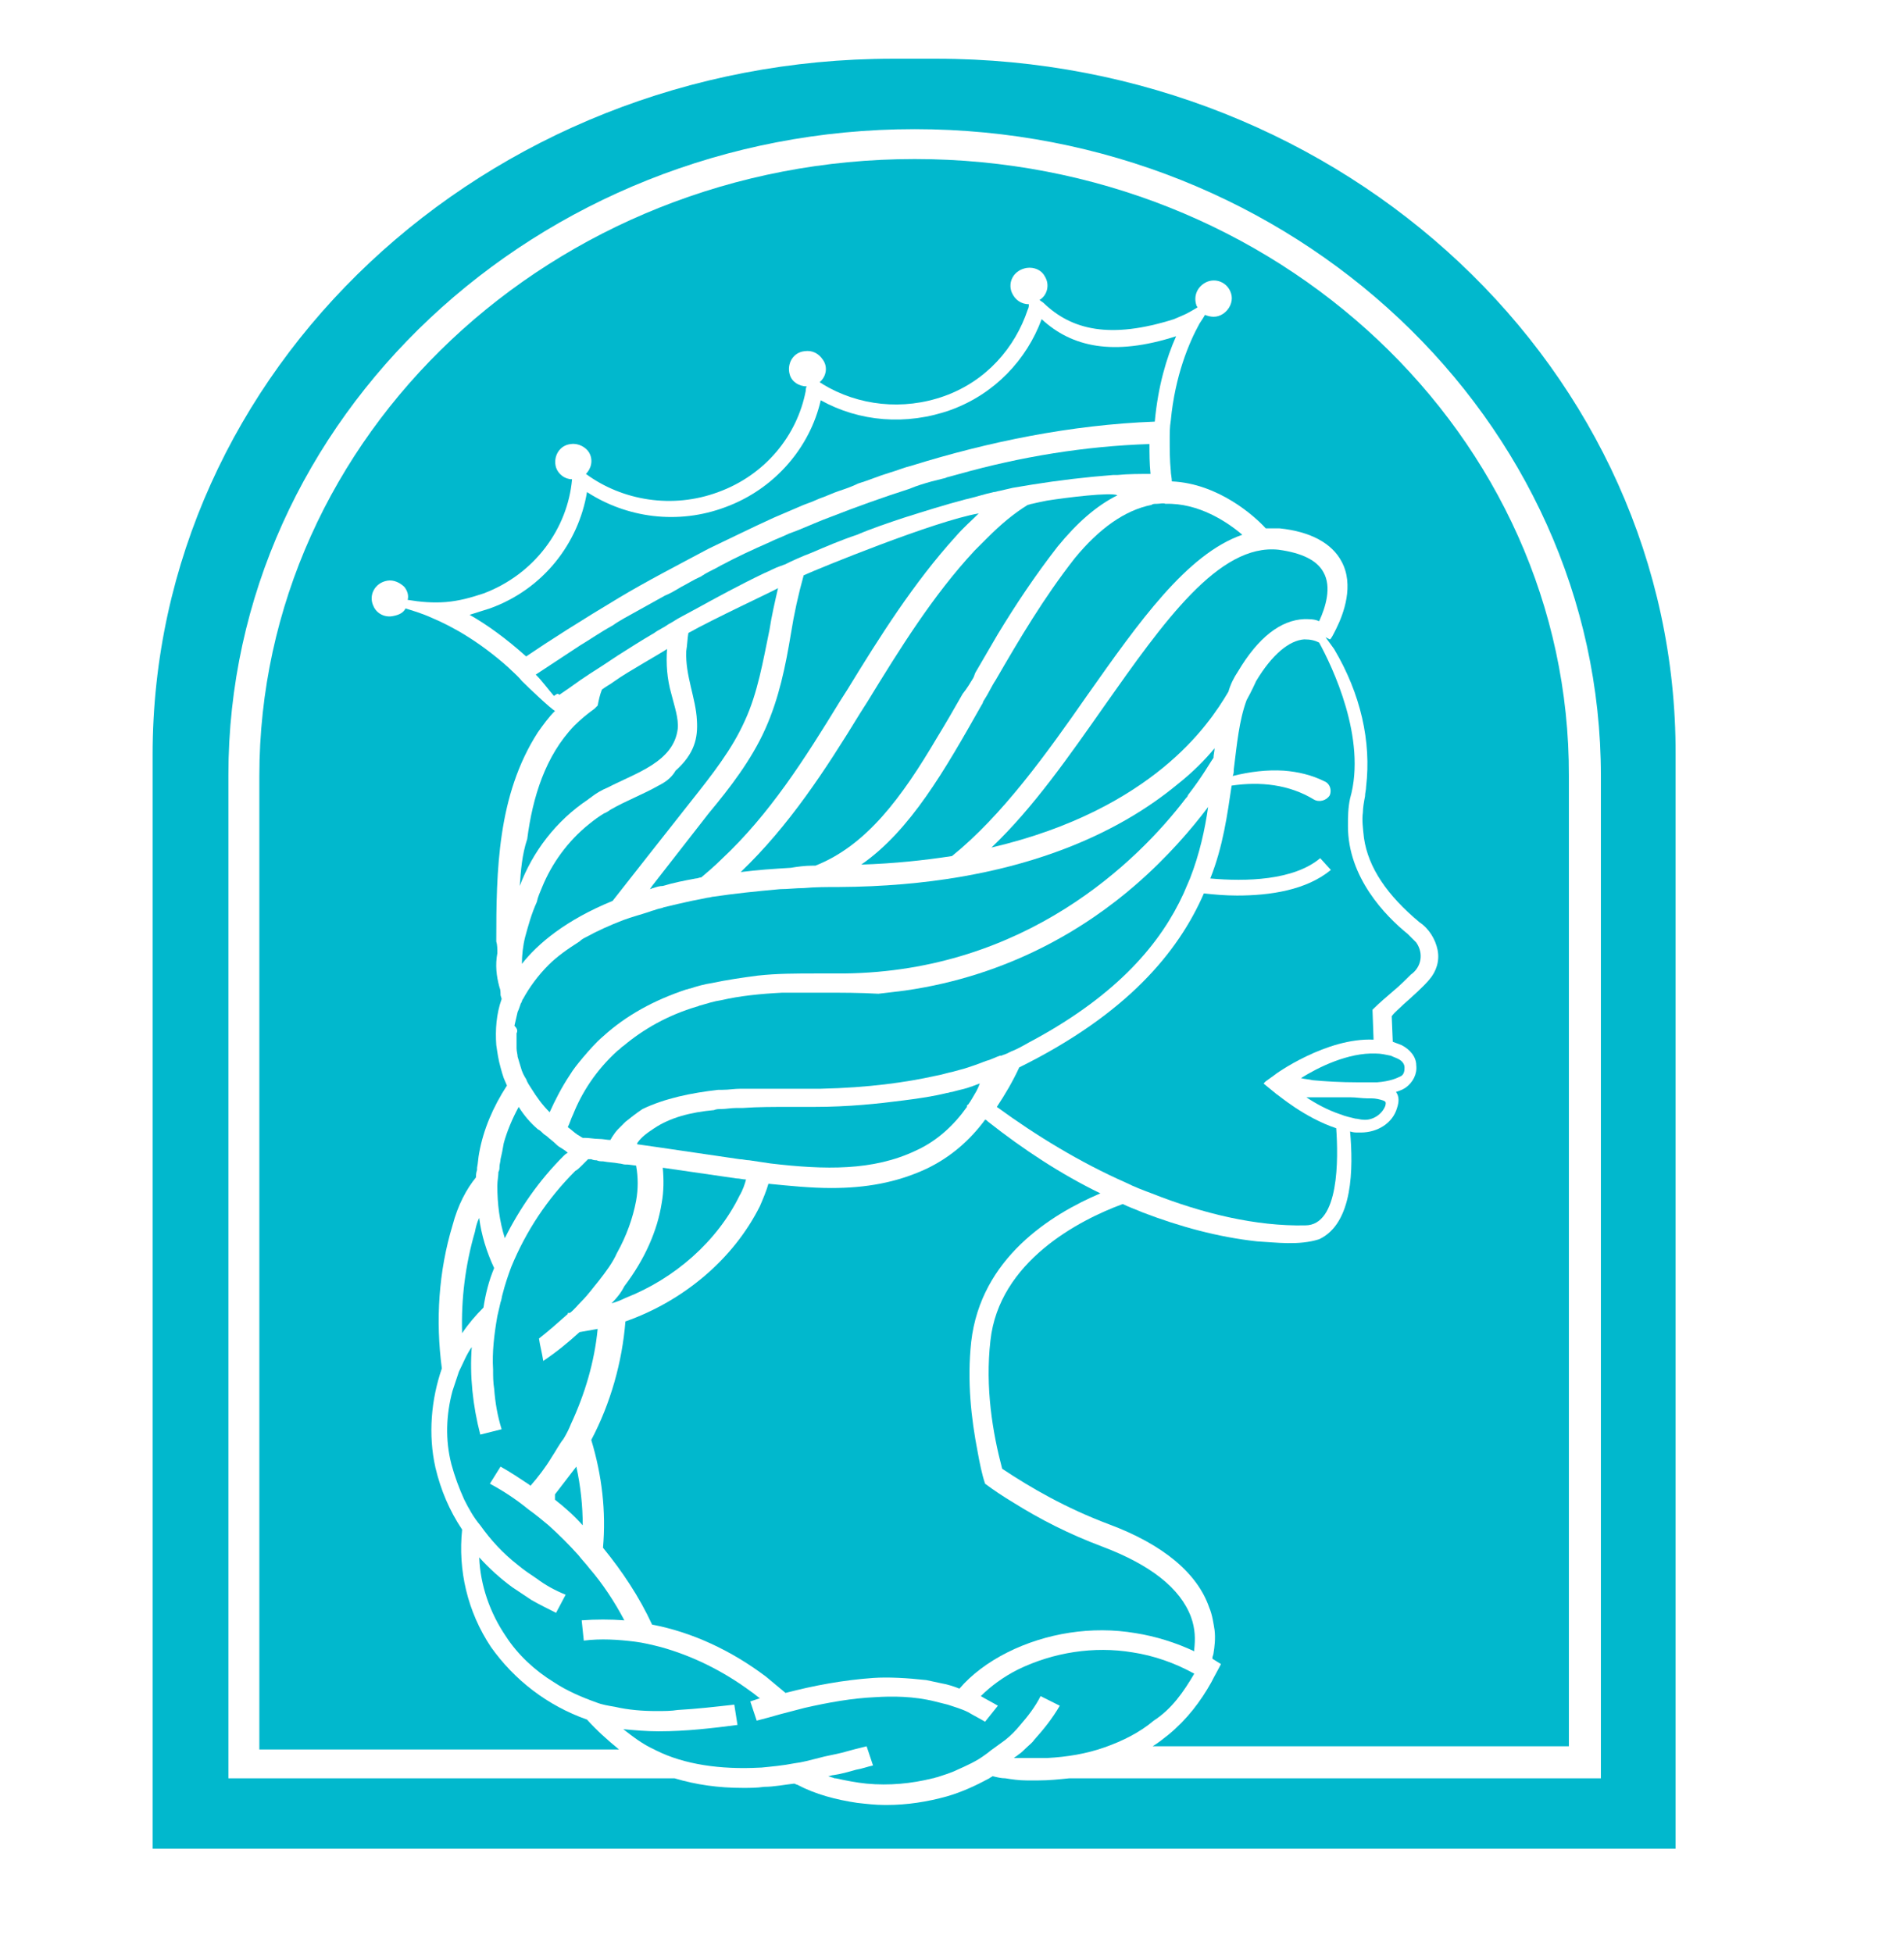 <svg xmlns="http://www.w3.org/2000/svg" xml:space="preserve" id="Capa_2" x="0" y="0" version="1.1" viewBox="0 0 178.4 183"><style>.st0{fill:#01b8cd}</style><g id="Capa_1-2"><path d="M60.4 107.3q.15 0 0 0 .15 0 0 0l1.4.2 7.5 1.1c.3 0 .6.1.9.1.7.1 1.3.2 2 .3 5.1.6 9.6.7 13.6-1.2 2-.9 3.6-2.4 4.8-4.1v-.1s0-.1.1-.1c.3-.4.5-.8.8-1.3.1-.2.2-.4.3-.7-.2.1-.3.1-.5.2-.1 0-.2.1-.3.1-.5.2-1.1.3-1.8.5-.2 0-.3.1-.5.1-1.2.3-2.5.5-4.1.7-2.3.3-5.1.6-8.3.6h-2.2c-1.6 0-3.1 0-4.5.1H69c-.5 0-1 .1-1.4.1-.2 0-.5 0-.7.1-2.2.2-4.1.7-5.6 1.7-.6.4-1.2.8-1.6 1.4v.1z" class="st0"/><path d="M67.3 102.1h.4c.6 0 1.1-.1 1.7-.1h7.5c4.5-.1 8-.6 10.7-1.2.6-.1 1.2-.3 1.7-.4.4-.1.7-.2 1.1-.3l.9-.3c.6-.2 1-.4 1.4-.5.7-.3 1-.4 1-.4h.1c.1 0 .2-.1.3-.1.3-.1.6-.3.9-.4.7-.3 1.3-.7 1.9-1 7.9-4.3 11.9-9.1 14-13.7.2-.5.4-.9.6-1.4.9-2.3 1.4-4.6 1.7-6.7-1.5 2-3.8 4.7-6.8 7.3-4.6 4-11.8 8.5-21.6 9.9-.8.1-1.6.2-2.5.3-1.7-.1-3.4-.1-5.2-.1h-3.8c-2 .1-4 .3-5.7.7-.7.1-1.3.3-2 .5-.1 0-.2.1-.3.1-2.7.8-5 2.1-6.9 3.7-.2.1-.3.3-.5.4-2.1 1.9-3.4 4-4.2 6-.2.4-.3.8-.5 1.2.3.2.6.5.9.7.2.1.3.2.5.3h.2c.4 0 .9.1 1.3.1s.8.1 1.1.1c0-.1.1-.1.1-.2.2-.3.4-.6.6-.8l.1-.1.6-.6c.5-.4 1-.8 1.6-1.2 2.1-1 4.5-1.5 7.1-1.8m35.8 9.7c-3.7-1.8-7.2-4.1-10.5-6.7-.1-.1-.2-.2-.3-.2-1.4 1.9-3.2 3.5-5.5 4.6-2.8 1.3-5.7 1.8-8.9 1.8-1.9 0-3.9-.2-5.9-.4-.2.7-.5 1.4-.8 2.1-2.5 5-7.2 8.9-12.6 10.8-.3 3.8-1.4 7.7-3.2 11.1 1 3.3 1.4 6.7 1.1 10.1 1.8 2.2 3.4 4.6 4.6 7.2 3.7.7 7.4 2.4 10.7 4.9l1.8 1.5c2.7-.7 5.4-1.2 8.2-1.4 1.4-.1 3.2 0 5 .2.5.1.9.2 1.4.3.6.1 1.2.3 1.7.5 1.1-1.3 2.7-2.5 4.5-3.4 3.6-1.8 7.9-2.5 12-1.8 1.9.3 3.8.9 5.5 1.7v-.2c.1-.9.1-1.9-.3-3-1-2.7-3.8-4.9-8.3-6.6-3.2-1.2-5.9-2.6-8.3-4.1q-1.5-.9-2.7-1.8c-.3-.9-.5-1.9-.7-3-.6-3.1-1-6.6-.6-10.3.9-7.8 7.4-11.9 12.1-13.9m16.7-60.3c-5.6-.6-10.8 6.8-16.3 14.6-3.3 4.7-6.7 9.6-10.6 13.3 7.7-1.8 12.8-4.8 16.1-7.5s5.1-5.4 6.1-7.1c.2-.7.5-1.3.9-1.9 1.9-3.2 4-4.8 6.2-4.9.5 0 1 0 1.4.2.6-1.3 1.2-3.2.4-4.6q-.9-1.65-4.2-2.1" class="st0"/><path d="M57.3 122.1c.4-.1.9-.3 1.3-.5 4.6-1.8 8.6-5.3 10.7-9.6.3-.5.5-1.1.6-1.5-.3 0-.6-.1-.9-.1l-6.9-1c.1 1.1.1 2.2-.1 3.3-.4 2.6-1.6 5.3-3.5 7.8-.3.6-.7 1.1-1.2 1.6m71.2-19.2h-.4c-.5 0-1-.1-1.6-.1h-4.1c.9.6 2 1.2 3.2 1.6.5.2 1 .3 1.4.4.2 0 .5.1.7.1.9.1 1.8-.5 2.1-1.3.1-.4 0-.4-.2-.5-.3-.1-.7-.2-1.1-.2" class="st0"/><path d="M111.9 156.8c-1.8-1-3.8-1.7-5.8-2-3.6-.6-7.4 0-10.7 1.6-1.4.7-2.6 1.6-3.5 2.5.5.3 1.1.6 1.6.9l-1.2 1.5c-.5-.3-1.1-.6-1.6-.9-.6-.3-1.3-.5-1.9-.7l-1.2-.3c-2-.5-4-.5-5.6-.4-2.2.1-4.4.5-6.6 1-.8.2-1.5.4-2.3.6-.7.2-1.4.4-2.2.6l-.6-1.8.9-.3c-.3-.2-.5-.4-.8-.6-2.7-2-5.6-3.4-8.5-4.2-.8-.2-1.6-.4-2.4-.5-1.6-.2-3.2-.3-4.8-.1l-.2-1.9c1.3-.1 2.7-.1 4 0-.9-1.7-2-3.4-3.3-4.9-.3-.4-.7-.8-1-1.2-.9-1-1.8-1.9-2.8-2.8-.6-.5-1.2-1-1.9-1.5q-1.65-1.35-3.6-2.4l1-1.6c.9.5 1.8 1.1 2.7 1.7l.1.1c.7-.8 1.4-1.7 2-2.7.4-.6.7-1.2 1.1-1.7.3-.5.5-.9.7-1.4 1.3-2.8 2.2-5.8 2.5-8.9-.6.1-1.1.2-1.7.3-1.1 1-2.2 1.9-3.4 2.7-.1-.7-.3-1.4-.4-2.1.9-.7 1.8-1.5 2.7-2.3v-.1h.2c.4-.3.7-.7 1.1-1.1.6-.6 1.1-1.3 1.6-1.9.7-.9 1.3-1.7 1.7-2.6.9-1.6 1.5-3.3 1.8-4.9q.3-1.65 0-3.3l-.8-.1h-.2c-.2 0-.4-.1-.6-.1-.5-.1-1-.1-1.5-.2-.2 0-.4 0-.6-.1-.1 0-.3 0-.5-.1h-.3l-.3.3-.3.3c-.2.2-.4.4-.6.5q-3.9 3.9-6 9c-.3.8-.6 1.7-.8 2.5-.1.3-.1.6-.2.8-.1.4-.2.9-.3 1.3-.3 1.7-.5 3.4-.4 5 0 .6 0 1.2.1 1.8.1 1.3.3 2.5.7 3.8l-2 .5c-.7-2.7-1-5.5-.8-8.2-.5.7-.8 1.5-1.2 2.3l-.6 1.8c-.6 2.2-.7 4.6-.1 6.9q.45 1.65 1.2 3.3c.4.8.9 1.7 1.5 2.4 1 1.4 2.1 2.6 3.5 3.7.6.5 1.2.9 1.8 1.3q1.2.9 2.7 1.5l-.9 1.7c-.8-.4-1.6-.8-2.3-1.2l-1.8-1.2c-1.1-.8-2.2-1.8-3.1-2.8.1 2.6 1 5.2 2.5 7.4 1.1 1.7 2.7 3.2 4.5 4.3 1.2.8 2.6 1.4 4 1.9.5.2 1.1.3 1.7.4 1.3.3 2.6.4 3.9.4.7 0 1.4 0 2-.1 1.8-.1 3.5-.3 5.3-.5l.3 1.9c-2.3.3-4.8.6-7.4.6-1.1 0-2.2-.1-3.3-.2.9.7 1.8 1.4 2.9 1.9.1 0 .1.1.2.1 2.6 1.3 6 1.8 9.7 1.6h.1c1-.1 2.1-.2 3.1-.4.8-.1 1.5-.3 2.3-.5.7-.2 1.4-.3 2.2-.5.4-.1.7-.2 1.1-.3l1.2-.3.1.3.5 1.5c-.5.1-1 .3-1.6.4-.7.2-1.4.4-2.1.5-.2 0-.3.1-.5.1.2.1.4.1.6.2h.1c.9.2 1.9.4 2.9.5 2.1.2 4.2 0 6.2-.5.1 0 .3-.1.4-.1.6-.2 1.3-.4 1.9-.7.9-.4 1.8-.8 2.6-1.4.3-.2.5-.4.8-.6.4-.3.7-.5 1.1-.8.5-.4 1-.9 1.4-1.4.7-.8 1.4-1.7 1.9-2.7l1.8.9c-.7 1.2-1.5 2.2-2.4 3.2-.2.3-.5.5-.8.8-.2.2-.4.4-.7.6-.1.1-.3.2-.4.3h3.1c1.9-.1 3.7-.4 5.4-1s3.3-1.4 4.6-2.5c1.7-1.1 2.8-2.7 3.8-4.4m-3.5-109.6c-.2 0-.4 0-.5.1-2.5.5-4.9 2.2-7.2 5-2.9 3.7-5.2 7.6-7.4 11.4-.4.6-.7 1.3-1.1 1.9-.1.1-.1.3-.2.4-3.5 6.2-6.7 11.8-11.3 15 3.1-.1 5.9-.4 8.5-.8 4.7-3.8 8.8-9.5 12.7-15.1 4.8-6.8 9.3-13.2 14.5-15-1.4-1.2-4.1-3-7.2-2.9-.2-.1-.5 0-.8 0m-62.1 71.6c-.7-1.5-1.2-3.1-1.4-4.7-.2.4-.3.8-.4 1.3-.9 3.1-1.3 6.3-1.2 9.5.6-.9 1.3-1.7 2-2.4.2-1.3.5-2.5 1-3.7m85.3-18.8c0-.3-.2-.6-.6-.8-.2-.1-.5-.2-.7-.3-.5-.1-.9-.2-1.4-.2-2.6-.1-5.4 1.3-7 2.3.3.1.7.1 1.1.2 1.1.1 2.5.2 4.4.2h1.6c1.3-.1 1.9-.4 2.3-.6.3-.2.3-.6.3-.8" class="st0"/><path d="M123.6 60.2c-.4-.2-.8-.3-1.4-.3-1.4.1-3 1.4-4.5 3.9-.1.2-.4.9-.9 1.8-.7 1.9-.9 4.1-1.2 6.5 0 .2 0 .4-.1.6 1.6-.4 3.2-.6 4.8-.5 1.3.1 2.6.4 3.8 1 .5.2.7.8.5 1.3-.3.5-1 .7-1.5.4-2.3-1.4-5-1.7-7.7-1.3-.4 2.7-.8 5.7-2 8.7 3.3.3 7.8.2 10.3-1.9l1 1.1c-2.3 1.9-5.7 2.4-8.8 2.4-1.1 0-2.2-.1-3.1-.2-2.4 5.5-7.2 11.3-17.3 16.3-.6 1.3-1.3 2.5-2.1 3.7 3.7 2.7 7.8 5.2 12.1 7.1.8.4 1.6.7 2.4 1 4.8 1.9 9.8 3.1 14.4 3 3.2 0 3.1-6.3 2.9-9.1-3-1-5.4-3.1-5.6-3.2l-1.1-.9-.1-.1.2-.2.7-.5c.2-.2 5-3.6 9.4-3.4l-.1-2.8.1-.1c.5-.5 1.2-1.1 1.9-1.7.6-.5 1.2-1.1 1.6-1.5 1-.7 1.2-2 .5-3l-.6-.6-.2-.2c-2.1-1.7-5.6-5.3-5.6-10.1 0-.8 0-1.7.2-2.6 1.6-5.6-1.7-12.4-2.9-14.6" class="st0"/><path d="M48.4 96.8v1.4c0 .3.1.6.1.8.1.3.2.7.3 1 .1.4.3.8.5 1.1.1.3.3.6.5.9.5.8 1 1.5 1.7 2.2.5-1.1 1.1-2.3 1.9-3.5.3-.5.7-1 1.2-1.6.6-.7 1.2-1.4 1.9-2 2.2-2 4.8-3.4 7.8-4.4.1 0 .3-.1.4-.1.6-.2 1.3-.4 2-.5 1.4-.3 2.8-.5 4.3-.7 1.8-.2 3.6-.2 5.6-.2h2.5c17-.2 27.5-10.5 32-16.4.1-.1.2-.2.2-.3 1.4-1.8 2.1-3.1 2.4-3.5 0-.3.1-.6.1-.9-.9 1.1-2.1 2.3-3.5 3.4-5.2 4.3-14.9 9.5-31.7 9.6-1.1 0-2.2 0-3.3.1-.7 0-1.5.1-2.2.1-2.2.2-4.2.4-6.2.7-.2 0-.4.1-.6.1l-1.5.3c-.9.2-1.8.4-2.6.6-.2.1-.4.1-.7.2-.2.1-.4.1-.6.2-.9.3-1.7.5-2.5.8-1.3.5-2.4 1-3.5 1.6-.2.1-.4.2-.6.4-1.1.7-2.1 1.4-2.9 2.2-1 1-1.8 2.1-2.4 3.2-.1.1-.1.3-.2.4-.1.3-.2.6-.3.8-.1.4-.2.9-.3 1.3.3.3.3.5.2.7" class="st0"/><path d="M85.7 14.9c-33.9 0-61.4 25.9-61.4 57.8v91.2H58c-1.1-.9-2.1-1.8-3-2.8-3.7-1.3-6.8-3.7-9-6.8-2.2-3.3-3.1-7.2-2.7-11-1.2-1.8-2-3.7-2.5-5.8-.7-3.1-.4-6.4.6-9.3-.6-4.5-.3-9.1 1-13.4.5-1.9 1.3-3.4 2.2-4.5 0-.2 0-.4.1-.7v-.2c.1-.5.1-.9.2-1.4.4-2.2 1.3-4.3 2.6-6.3-.1-.2-.2-.5-.3-.7-.1-.3-.2-.6-.3-1-.2-.7-.3-1.4-.4-2.1-.1-1.4 0-2.9.5-4.3 0-.1-.1-.3-.1-.4 0-.2 0-.5-.1-.7-.3-1.1-.4-2.1-.2-3.2 0-.4 0-.8-.1-1.1 0-6.6.1-13.7 3.9-19.6.5-.7 1-1.4 1.6-2-.4-.2-2.5-2.2-3.1-2.8-.4-.5-.9-.9-1.3-1.3-2.7-2.4-5.2-3.8-7.1-4.6-1.1-.5-1.9-.7-2.5-.9-.2.4-.6.6-1.1.7-.8.2-1.6-.2-1.9-.9-.5-1 .1-2.2 1.3-2.4.6-.1 1.2.2 1.6.6q.45.6.3 1.2c1.2.2 2.4.3 3.6.2s2.3-.4 3.5-.8c4.8-1.8 7.9-6.1 8.3-10.7-.7 0-1.3-.5-1.5-1.1-.3-1 .3-2.1 1.4-2.2.7-.1 1.4.3 1.7.8.4.7.2 1.5-.3 2 3.4 2.5 8.1 3.3 12.4 1.7 4.4-1.6 7.4-5.3 8.2-9.5 0-.1 0-.3.1-.4-.7 0-1.4-.4-1.6-1.1-.3-1 .3-2.1 1.4-2.2.7-.1 1.3.2 1.7.8.5.7.3 1.6-.3 2.1.1.1.2.1.3.2 3.3 2 7.5 2.5 11.4 1.1s6.6-4.5 7.8-8.1c.1-.2.1-.3.1-.5-.7 0-1.3-.4-1.6-1.1-.4-1 .2-2.1 1.4-2.3.7-.1 1.4.2 1.7.8.5.8.2 1.8-.5 2.2.1.1.3.2.4.3 2.6 2.5 6.2 3.4 12.2 1.5.2-.1.5-.2.7-.3.5-.2 1-.5 1.5-.8 0-.1-.1-.1-.1-.2-.3-.9.1-1.8 1-2.2 1-.4 2.1.2 2.3 1.3.1.6-.2 1.3-.8 1.7s-1.2.3-1.7.1c-.1.2-.3.5-.5.8-1 1.8-2.3 4.9-2.7 9.1-.1.6-.1 1.2-.1 1.8 0 .9 0 1.9.1 2.9 0 .3.1.7.1 1 4.4.2 7.8 3.3 8.8 4.4h1.3c2.9.3 4.9 1.4 5.8 3.1 1.2 2.2.2 4.9-.5 6.3-.3.6-.5 1-.6 1l-.4-.2.8 1.1c2.5 4.2 3.5 8.7 3 12.9 0 .3-.1.6-.1.9-.1.5-.2 1.1-.2 1.5-.1.7 0 1.5.1 2.4.4 2.8 2.2 5.4 5.2 7.9.9.6 1.5 1.6 1.7 2.6s-.1 2-.8 2.8c-.6.7-1.5 1.5-2.4 2.3-.4.4-.8.7-1.1 1.1l.1 2.4c.3.1.5.2.8.3.8.4 1.4 1.1 1.4 1.9.1.8-.3 1.6-1 2.1-.3.2-.6.3-.9.4.3.4.3.9.1 1.5-.4 1.4-1.8 2.3-3.4 2.3h-.2c-.3 0-.5 0-.8-.1.3 3.4.3 8.6-2.9 10.1-1.9.6-4 .3-5.8.2-3.7-.4-7.3-1.4-10.7-2.7-.7-.3-1.3-.5-1.9-.8-4.1 1.5-11.6 5.4-12.4 12.8-.5 4.4.2 8.6 1.1 12 2.7 1.8 6 3.7 10 5.2 5.1 1.9 8.3 4.6 9.4 7.8.3.7.4 1.5.5 2.1.1.8 0 1.6-.1 2.2 0 .1-.1.3-.1.4v.1c.3.2.5.3.8.5-.3.6-.6 1.1-.9 1.7-1 1.8-2.3 3.5-4 4.9-.5.4-1 .8-1.5 1.1h39V72.7c.1-31.9-27.4-57.8-61.3-57.8" class="st0"/><path d="M52 140v.5c.9.7 1.8 1.5 2.6 2.4 0-1.8-.2-3.7-.6-5.5-.7.9-1.3 1.7-2 2.6" class="st0"/><path d="M87.7 5.5h-4c-38.3 0-69.4 29.2-69.4 65.2v102.5H157V70.7c.1-36-31-65.2-69.3-65.2M150 166.6h-49.8c-1 .1-1.9.2-2.9.2h-1.1c-.7 0-1.4-.1-2-.2-.4 0-.8-.1-1.2-.2-.1.1-.2.1-.3.2-1.3.7-2.6 1.3-4 1.7-1.8.5-3.7.8-5.6.8h-.2c-.9 0-1.7-.1-2.6-.2-2-.3-3.9-.8-5.6-1.7-.1 0-.2-.1-.3-.1-.9.1-1.9.3-2.8.3-.7.1-1.3.1-2 .1-2.3 0-4.4-.3-6.4-.9H21.4v-94c0-33.4 28.9-60.5 64.3-60.5S150 39.3 150 72.7z" class="st0"/><path d="M46.9 108.6c0 .2-.1.5-.1.7s0 .3-.1.5c0 .4-.1.8-.1 1.3 0 1.7.2 3.3.7 4.9 1.4-2.8 3.2-5.4 5.5-7.7.1-.1.2-.2.4-.3-.2-.2-.4-.3-.7-.5-.2-.1-.4-.3-.5-.4-.2-.2-.5-.4-.7-.6-.1-.1-.3-.2-.4-.3l-.1-.1c-.1-.1-.2-.2-.4-.3q-1.05-.9-1.8-2.1c-.6 1.1-1.1 2.3-1.4 3.4q-.15.9-.3 1.5M48.7 83c1.2-3.2 3.4-6.1 6.4-8.1.1-.1.3-.2.4-.3.4-.3.9-.6 1.4-.8 2.7-1.4 6.2-2.4 6.6-5.5.1-1-.3-2.1-.6-3.3-.4-1.4-.5-2.8-.4-4.2-.4.3-3.8 2.2-4.9 3-.4.3-.8.5-1.2.8-.2.5-.3 1-.4 1.5l-.3.3c-.7.5-1.3 1-1.9 1.6-2.7 2.8-3.9 6.7-4.4 10.6-.5 1.5-.6 3-.7 4.4m27.4-1.9h.3c4.8-1.9 8.1-6.4 11.4-12 .8-1.3 1.6-2.7 2.4-4.1.4-.5.7-1 1-1.5.1-.2.1-.3.2-.5l2.1-3.6c1.7-2.8 3.5-5.5 5.6-8.2 1.8-2.2 3.6-3.8 5.6-4.8-.6-.3-4.7.2-6.6.5-.5.1-1 .2-1.4.3-.1 0-.3.1-.4.1-1.3.8-2.5 1.8-3.8 3.1l-1.2 1.2c-3.9 4.2-7 9.2-10 14.1l-.7 1.1c-3.3 5.4-6.7 10.6-11.2 14.9 1.5-.2 3.1-.3 4.7-.4.6-.1 1.3-.2 2-.2m-14 1.9c1-.3 2-.5 3.1-.7.2 0 .3-.1.5-.1.6-.5 1.3-1.1 1.9-1.7 4.5-4.2 7.8-9.4 11.1-14.8l.7-1.1c3-4.9 6.2-10 10.2-14.4.7-.8 1.4-1.4 2.1-2.1-4.1.7-15.1 5.2-16.4 5.8-.5 1.8-.9 3.6-1.2 5.5-.5 3-1.1 6-2.4 8.9s-3.3 5.5-5.3 7.9L61.1 83l-.2.3c.1 0 .2-.1.3-.1.3-.1.6-.2.9-.2m35.5-53.1c-1.4 3.8-4.4 7-8.5 8.5-4.2 1.5-8.6 1.1-12.2-.9-1 4.4-4.3 8.3-8.9 10-4.5 1.7-9.3 1-13-1.4-.8 4.8-4.1 9.1-9.1 10.9-.6.2-1.3.4-1.9.6 1.6.9 3.4 2.2 5.3 3.9 2.2-1.5 5.2-3.4 8.7-5.5 2.5-1.5 5.4-3 8.4-4.6 1.9-.9 3.9-1.9 6.1-2.9.5-.2.9-.4 1.4-.6s.9-.4 1.4-.6c.3-.1.5-.2.8-.3.2-.1.5-.2.7-.3.6-.2 1.2-.5 1.8-.7s1.2-.4 1.8-.7c1-.3 1.9-.7 2.9-1 .7-.2 1.4-.5 2.2-.7 7.1-2.2 14.8-3.8 22.7-4.1.3-3.3 1.1-6 2-8-5.9 1.9-9.8 1-12.6-1.6" class="st0"/><path d="M61.7 73.6c-1.4.8-3 1.4-4.4 2.2-.2.1-.4.3-.7.4-.5.3-.9.6-1.4 1-2 1.6-3.5 3.7-4.4 5.9-.2.5-.4.9-.5 1.4-.5 1.1-.8 2.2-1.1 3.3-.2.8-.3 1.7-.3 2.5 1.5-1.9 4.1-4.1 8.5-5.9l3.3-4.2 4.1-5.2c1.9-2.4 3.8-4.8 5-7.5 1.2-2.6 1.7-5.6 2.3-8.5.2-1.3.5-2.6.8-3.9-.5.3-6.1 2.9-8.4 4.2-.1.6-.1 1.1-.2 1.7-.1 2.3.9 4.4 1 6.5.1 1.6-.2 3.1-2 4.7-.4.7-1 1.1-1.6 1.4" class="st0"/><path d="M52.4 65.1c.6-.4 1.3-.9 2-1.4l.9-.6c.8-.5 1.7-1.1 2.6-1.7 1.1-.7 2.2-1.4 3.4-2.1.4-.3.9-.5 1.3-.8.4-.2.8-.5 1.2-.7s.9-.5 1.3-.7c2-1.1 4.2-2.3 6.5-3.4.5-.2 1-.5 1.6-.7.1 0 .2-.1.3-.1.8-.4 1.7-.8 2.5-1.1 1.4-.6 2.8-1.2 4.3-1.7 1.4-.6 2.9-1.1 4.4-1.6 1.9-.6 3.8-1.2 5.7-1.7.9-.2 1.8-.5 2.7-.7.2 0 .4-.1.5-.1.4-.1.9-.2 1.3-.3l1.8-.3c2.5-.4 5-.7 7.6-.9h.4c1-.1 2.1-.1 3.1-.1-.1-1-.1-1.9-.1-2.8-6.1.2-12.1 1.2-17.8 2.8-.4.1-.7.2-1.1.3-.1 0-.2.1-.3.1l-1.2.3c-.7.2-1.4.4-2.1.7-2.5.8-5 1.7-7.3 2.6-1.1.4-2.2.9-3.2 1.3-.3.1-.5.2-.8.3-.6.3-1.2.5-1.8.8-1.6.7-3.1 1.4-4.6 2.2-.5.3-1 .5-1.5.8-.1.1-.2.1-.3.2-.7.3-1.3.7-1.9 1-.5.3-1 .6-1.5.8l-2.7 1.5c-.7.4-1.5.8-2.2 1.3-1.1.6-2.1 1.3-3.1 1.9-1.5 1-2.9 1.9-4.1 2.7.6.6 1.1 1.3 1.7 2 .4-.3.4-.2.5-.1" class="st0"/></g></svg>